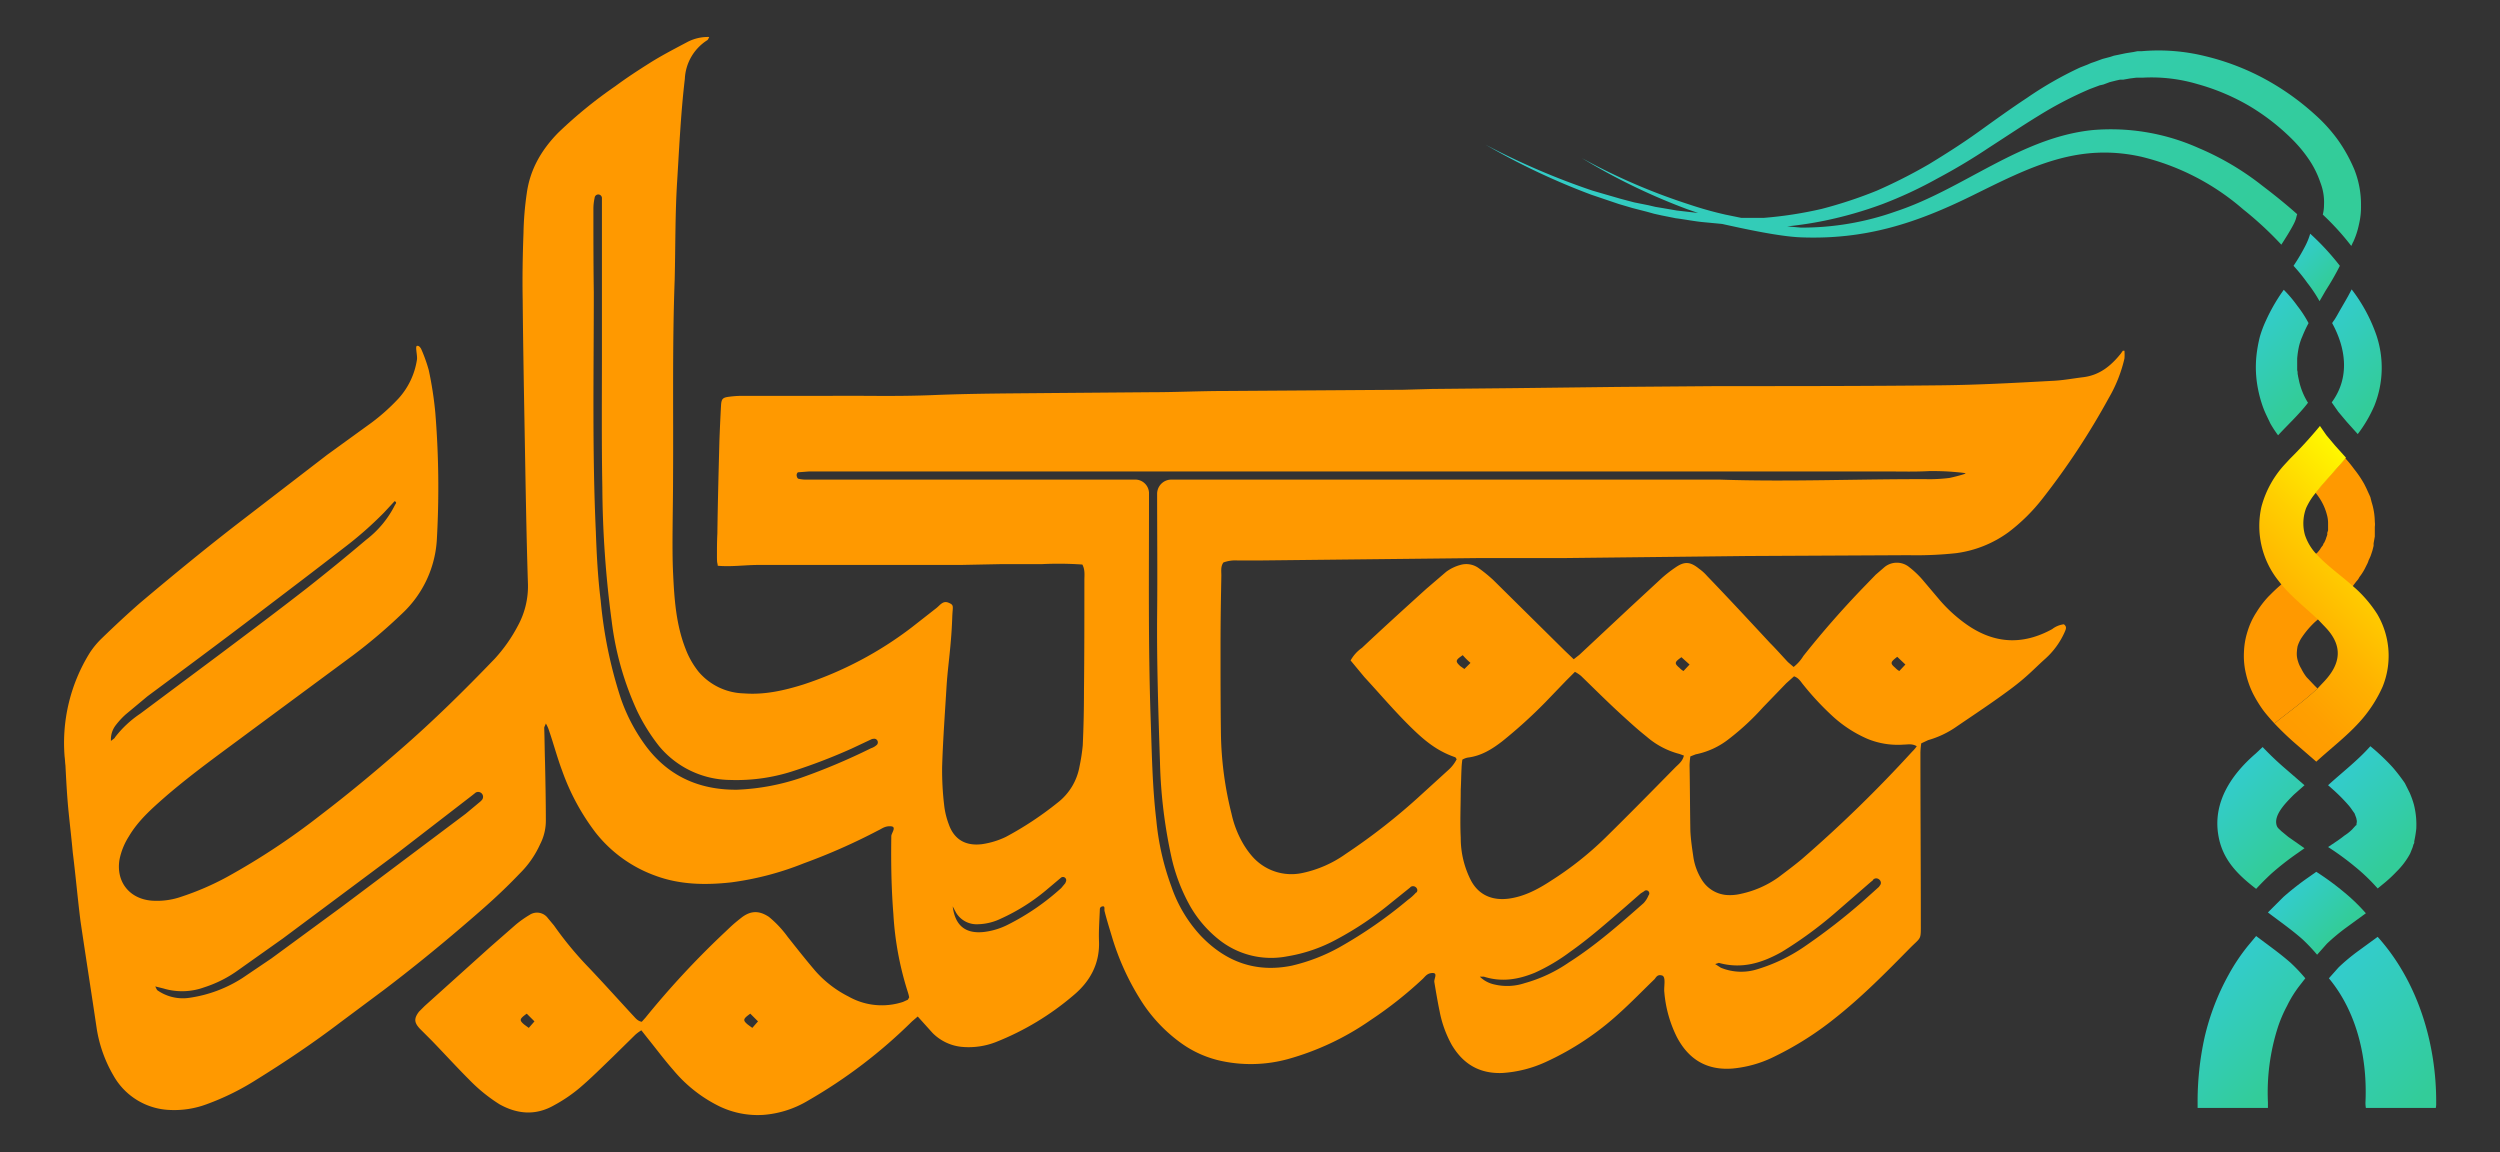 <svg xmlns="http://www.w3.org/2000/svg" xmlns:xlink="http://www.w3.org/1999/xlink" viewBox="0 0 615.1 283.5"><rect x="0" y="0" width="615.1" height="283.5" fill="#333333" stroke="none"/><defs><style>.b9f9311b-d5b2-46e2-925c-26ea2b35711a{fill:#f90;}.f27040b8-599a-47dd-b9f4-e5d7f9a77465{fill:url(#e793cc86-9892-4dd5-a1e2-05260f5df8b2);}.ed700e61-e956-4952-9dab-93e520369216{fill:url(#e159cab5-fdea-4655-8b50-e6cfa47b7bf5);}.acd5e5a0-3f43-40b6-9860-a786f65bc0e3{fill:url(#f608cc7e-e0f1-4853-9537-aaa40adf4bdc);}.bd6eda59-a813-4511-8665-8a77987c69c0{fill:url(#b786ce01-e7c2-4c3f-9e62-7f603864f8c1);}.b129bf87-ed5d-4fba-90fe-297119464242{fill:url(#a2900056-f4c8-4de4-953a-26a7606a107d);}.b813c5fd-9532-472f-86bc-1341a4ee3ebd{fill:url(#b7c1d253-ac80-4067-ab61-9dd3d79c0a69);}.ef3443b8-c016-48a0-a173-15b041a2146b{fill:url(#b49bd326-e995-455e-93f8-0a6b394b4ac2);}.a3b9bb25-6f6d-4668-9b84-ed8e58504bdd{fill:url(#ad682810-2f94-476f-aca9-183c96e84ab5);}.f5958dde-04c3-4a9f-88ec-3f22e577f057{fill:url(#af01ddbc-170c-46df-b471-88a7948c1e0e);}.e0e14b9a-3192-4721-881b-17484b2051ae{fill:url(#abda2a3d-8807-4d71-9b4d-71e8b729441b);}</style><linearGradient id="e793cc86-9892-4dd5-a1e2-05260f5df8b2" x1="593.28" y1="211.17" x2="574.01" y2="191.91" gradientUnits="userSpaceOnUse"><stop offset="0.1" stop-color="#3c9"></stop><stop offset="1" stop-color="#3cc"></stop></linearGradient><linearGradient id="e159cab5-fdea-4655-8b50-e6cfa47b7bf5" x1="569.78" y1="97.76" x2="552.58" y2="80.57" xlink:href="#e793cc86-9892-4dd5-a1e2-05260f5df8b2"></linearGradient><linearGradient id="f608cc7e-e0f1-4853-9537-aaa40adf4bdc" x1="565.26" y1="210.45" x2="547.5" y2="192.69" xlink:href="#e793cc86-9892-4dd5-a1e2-05260f5df8b2"></linearGradient><linearGradient id="b786ce01-e7c2-4c3f-9e62-7f603864f8c1" x1="588.6" y1="98.26" x2="570.03" y2="79.7" xlink:href="#e793cc86-9892-4dd5-a1e2-05260f5df8b2"></linearGradient><linearGradient id="a2900056-f4c8-4de4-953a-26a7606a107d" x1="576.12" y1="230.62" x2="563.96" y2="218.46" xlink:href="#e793cc86-9892-4dd5-a1e2-05260f5df8b2"></linearGradient><linearGradient id="b7c1d253-ac80-4067-ab61-9dd3d79c0a69" x1="537.29" y1="101.73" x2="418.46" y2="-17.09" xlink:href="#e793cc86-9892-4dd5-a1e2-05260f5df8b2"></linearGradient><linearGradient id="b49bd326-e995-455e-93f8-0a6b394b4ac2" x1="574.29" y1="70.51" x2="564.81" y2="61.04" xlink:href="#e793cc86-9892-4dd5-a1e2-05260f5df8b2"></linearGradient><linearGradient id="ad682810-2f94-476f-aca9-183c96e84ab5" x1="563.98" y1="266.53" x2="541.43" y2="243.99" xlink:href="#e793cc86-9892-4dd5-a1e2-05260f5df8b2"></linearGradient><linearGradient id="af01ddbc-170c-46df-b471-88a7948c1e0e" x1="601.94" y1="269.93" x2="572.74" y2="240.72" xlink:href="#e793cc86-9892-4dd5-a1e2-05260f5df8b2"></linearGradient><linearGradient id="abda2a3d-8807-4d71-9b4d-71e8b729441b" x1="542.28" y1="174.59" x2="593.16" y2="123.71" gradientUnits="userSpaceOnUse"><stop offset="0.1" stop-color="#f90"></stop><stop offset="0.25" stop-color="#ff9f00"></stop><stop offset="0.45" stop-color="#ffb100"></stop><stop offset="0.69" stop-color="#ffcf00"></stop><stop offset="0.96" stop-color="#fff800"></stop><stop offset="1" stop-color="#ff0"></stop></linearGradient></defs><g id="ea558383-e9ee-40a4-acf3-3bdfef60c3a9" data-name="Layer 2"><path class="b9f9311b-d5b2-46e2-925c-26ea2b35711a" d="M522.7,86.3h-.4l-.5.7c-2.4,3-5.2,5.3-9.2,5.8-2.5.3-5.1.8-7.6.9-9.1.5-18.2,1-27.3,1.1-18.4.2-36.7.2-55.1.2l-24.7.2-25.3.3-20.3.2-7.1.2-43.9.3c-5.9,0-11.9.3-17.9.3l-24.4.2c-9.7.1-19.4.1-29.2.5s-17,.1-25.6.2H183.3a24.8,24.8,0,0,0-3.8.2c-1.7.2-2,.5-2.1,2.2s-.3,5.9-.4,8.8c-.2,7.6-.4,15.1-.5,22.7-.1,1.9-.1,3.7-.1,5.6s.1,1.3.2,2.3c3.4.3,6.7-.2,10-.2h49.7l10-.2h10a83.4,83.4,0,0,1,10,.1c.7,1.3.5,2.6.5,3.9,0,9.1,0,18.2-.1,27.3,0,4.5-.1,8.9-.3,13.3a46.7,46.7,0,0,1-.8,5.2,14.4,14.4,0,0,1-5.4,8.9,82.1,82.1,0,0,1-12.7,8.4,20.2,20.2,0,0,1-5.9,1.8c-4.1.5-6.9-1.2-8.2-5a19.2,19.2,0,0,1-1.1-4.6,74,74,0,0,1-.5-9.4c.2-6.7.7-13.3,1.1-20,.2-3.1.6-6.2.9-9.4s.4-5,.5-7.6.5-2.8-.9-3.4-2.1.6-3,1.3l-6,4.7a90,90,0,0,1-26.7,14.1c-4.8,1.5-9.6,2.6-14.7,2.2a15.1,15.1,0,0,1-11.1-5.3,20.8,20.8,0,0,1-3.2-5.6c-2.4-6.1-2.8-12.4-3.1-18.8s0-15.7,0-23.6c.1-16.1-.2-32.3.4-48.5.2-8.1.1-16.1.6-24.1s.9-16.9,1.9-25.3A11.9,11.9,0,0,1,174,9.9c.2-.1.3-.4.5-.8a10.9,10.9,0,0,0-5.5,1.3c-3.2,1.7-6.3,3.3-9.3,5.2s-5.6,3.6-8.3,5.6a110.6,110.6,0,0,0-14.1,11.5c-4.1,4.2-6.9,9-7.7,14.9a77.7,77.7,0,0,0-.8,9.7c-.2,5.4-.3,10.9-.2,16.4.1,11.1.3,22.2.5,33.3s.4,24.5.8,36.8a20.3,20.3,0,0,1-2.5,10.2,38.2,38.2,0,0,1-5.7,8.1c-7.5,7.8-15.2,15.4-23.4,22.5-6.3,5.5-12.8,10.9-19.5,16a172.6,172.6,0,0,1-23,15.2,67.7,67.7,0,0,1-11.1,4.8,18.2,18.2,0,0,1-7.3,1c-5.5-.4-8.9-4.6-8-10.1a16.7,16.7,0,0,1,2.3-5.7c2.3-3.9,5.6-6.8,8.9-9.7,6.7-5.8,13.9-10.9,21-16.2l25.3-18.7A131.6,131.6,0,0,0,99,150.9a27,27,0,0,0,8.5-18.5,227.7,227.7,0,0,0-.4-30.9,90,90,0,0,0-1.6-10.4,37.5,37.5,0,0,0-1.9-5.3c-.2-.3-.5-.8-1-.7s.1,2.2,0,3.3A18.3,18.3,0,0,1,98,98.1a49.4,49.4,0,0,1-7.7,6.7l-9.8,7.1-20.8,16c-8.6,6.6-17,13.5-25.3,20.5-3.2,2.8-6.3,5.7-9.3,8.6a20.5,20.5,0,0,0-3,3.6,42,42,0,0,0-6.2,25.6c.1.7.1,1.4.2,2.1.2,3.9.4,7.8.8,11.7s.7,6.4,1,9.7c.7,5.6,1.2,11.3,1.9,16.9,1.3,8.8,2.7,17.7,4,26.5a33,33,0,0,0,4.1,11.5,16.6,16.6,0,0,0,14,8.5,22.8,22.8,0,0,0,8.9-1.4,62.8,62.8,0,0,0,12.2-6c7.1-4.4,14.1-9.1,20.8-14.2l10.6-7.9c6.6-5,13-10.2,19.2-15.5s9.8-8.5,14.3-13.2a23.9,23.9,0,0,0,5-7.2,12.6,12.6,0,0,0,1.4-5.7c0-4.8-.1-9.6-.2-14.4-.1-2.9-.1-5.7-.2-8.5,0-.3.2-.5.4-1.1a8.3,8.3,0,0,1,.8,1.8c1.1,3.2,2,6.6,3.2,9.8a55.9,55.9,0,0,0,8.2,15.2,32.9,32.9,0,0,0,14.6,10.6c6.1,2.3,12.4,2.4,18.8,1.7a73.8,73.8,0,0,0,17.9-4.7,149.6,149.6,0,0,0,18.3-8.1c.9-.4,1.6-1.1,3.1-1s.1,1.7.1,2.4c-.1,6.4,0,12.8.5,19.1a77.5,77.5,0,0,0,3.5,19.1,11.3,11.3,0,0,1,.4,1.5c-.2.3-.3.6-.4.6l-1.1.5a16.6,16.6,0,0,1-13.4-1.3,27.3,27.3,0,0,1-8.1-6.2c-2.4-2.8-4.6-5.6-6.9-8.5a26.5,26.5,0,0,0-4.6-4.9c-2.4-1.6-4.5-1.6-6.8.2s-2.8,2.4-4.2,3.7a213.3,213.3,0,0,0-19.4,20.9l-.9,1c-1.1-.2-1.6-1-2.2-1.6-3.6-3.9-7.1-7.8-10.8-11.7a86.4,86.4,0,0,1-8.6-10.4l-1.5-1.8a3.3,3.3,0,0,0-4.5-.8,26.2,26.2,0,0,0-3.4,2.4l-6.4,5.6-16,14.4-1.4,1.4c-1.3,1.7-1.2,2.7.2,4.2l2.9,2.9c3.1,3.2,6.1,6.5,9.2,9.6a40,40,0,0,0,7.5,6.1c4.5,2.5,9,2.8,13.5.2a37,37,0,0,0,6.3-4.3c2.7-2.3,5.3-4.9,7.9-7.4l5.7-5.6a9.7,9.7,0,0,1,1.5-1.1l1.5,1.9c2.1,2.6,4.1,5.3,6.3,7.8a34.5,34.5,0,0,0,11.4,9,21.7,21.7,0,0,0,10.9,2.1,25,25,0,0,0,10.9-3.5,124.7,124.7,0,0,0,25.6-19.5l1.4-1.2,3.6,4a11.7,11.7,0,0,0,7.6,3.5,18.4,18.4,0,0,0,8-1.2,67.6,67.6,0,0,0,19.1-11.5c4.1-3.4,6.5-7.8,6.3-13.3-.1-2.6.1-5.1.2-7.7,0-.3,0-.8.7-.9s.3.8.5,1.3c.5,2,1.1,3.9,1.7,5.9a62.7,62.7,0,0,0,7.9,17,37.9,37.9,0,0,0,9,9.3,26.4,26.4,0,0,0,10.4,4.6,34.6,34.6,0,0,0,16-.5,66.9,66.9,0,0,0,20.4-9.6,98,98,0,0,0,12.9-10.2c.6-.6,1.1-1.4,2.4-1.4s.3,1.4.4,2.2c.4,2.4.8,4.8,1.3,7.2a27.6,27.6,0,0,0,3,8.3c2.8,4.7,6.8,7.1,12.4,6.9a30.1,30.1,0,0,0,10.7-2.7,69.6,69.6,0,0,0,18.1-12c3-2.7,5.8-5.6,8.7-8.4.4-.5.7-1.2,1.8-.9s.4,2.8.6,4.2a30.2,30.2,0,0,0,3.1,11c2.9,5.5,7.4,8.2,13.7,7.7a29,29,0,0,0,10.4-3,78.8,78.8,0,0,0,14.8-9.4c6.7-5.3,12.6-11.3,18.5-17.3,2.8-2.8,2.6-1.8,2.6-6.4,0-13.9-.1-27.7-.1-41.6a19.5,19.5,0,0,1,.2-2.3l1.7-.8a23.3,23.3,0,0,0,7.1-3.4c4.4-3,8.8-5.9,13.1-9.1s5.8-5,8.6-7.5a19.3,19.3,0,0,0,4.8-6.6c.3-.7.6-1.3-.2-1.9a5.8,5.8,0,0,0-2.9,1.2c-7.3,4-14.3,3.6-21.1-1.2a36.5,36.5,0,0,1-6.5-5.9l-4.4-5.2a22.7,22.7,0,0,0-3.2-3,4.8,4.8,0,0,0-6,0l-2.2,1.9-3.1,3.2q-7.8,8.1-14.7,16.8a10.1,10.1,0,0,1-2.4,2.7l-1.4-1.2c-1.5-1.6-2.9-3.2-4.4-4.7-5.2-5.6-10.3-11.1-15.5-16.5a11.2,11.2,0,0,0-2-1.8c-2.1-1.7-3.5-1.8-5.6-.4a32.4,32.4,0,0,0-3.5,2.7l-8,7.4-12.3,11.5-1.4,1.1-2.2-2.1-17.6-17.4a37.2,37.2,0,0,0-3.7-3,5.2,5.2,0,0,0-4.4-.7,10.4,10.4,0,0,0-3.5,1.7l-4.9,4.2c-5.3,4.8-10.6,9.6-15.8,14.5a9.3,9.3,0,0,0-2.8,3.1l3.4,4.1c3.6,3.9,7,7.9,10.8,11.7s6.9,6.4,11.5,8c.1,0,.2.2.4.5a9,9,0,0,1-2.1,2.7l-6.7,6.1a151.3,151.3,0,0,1-18.5,14.5,28.5,28.5,0,0,1-10.7,4.7,12.8,12.8,0,0,1-12.3-4.1,20.8,20.8,0,0,1-2.4-3.4,25.4,25.4,0,0,1-2.7-7.1,85.5,85.5,0,0,1-2.6-19.5c-.1-7.2-.1-14.3-.1-21.5s.1-11.8.2-17.6c0-1.1-.2-2.2.5-3.2a8.3,8.3,0,0,1,3.5-.5h5.3l54.7-.6h20.9l44.5-.5,39.7-.2a91.6,91.6,0,0,0,11.7-.5,28.1,28.1,0,0,0,12.8-5.1,45.1,45.1,0,0,0,8.5-8.4A180,180,0,0,0,518.8,98a34.6,34.6,0,0,0,3.9-9.8A12.1,12.1,0,0,0,522.7,86.3Zm-495.4,96a5.7,5.7,0,0,1,1.2-3.9,19.5,19.5,0,0,1,2.4-2.6l5.4-4.5c8.9-6.6,17.8-13.2,26.6-19.9s14.5-11,21.7-16.6a90.6,90.6,0,0,0,9.9-8.7l2.6-2.8c.6.3.3.6.1.9a24.7,24.7,0,0,1-7.1,8.6q-7.2,6.1-14.7,12c-7.2,5.6-14.4,11-21.6,16.4L34.5,175.6a26.3,26.3,0,0,0-6.2,5.8C28.2,181.7,27.9,181.8,27.3,182.3Zm91.2,14.6-.3.3-3.6,3L84.1,223.1,66.8,235.8l-7.1,4.8a32.6,32.6,0,0,1-13.1,4.9,10.9,10.9,0,0,1-7.8-1.8c-.2-.1-.3-.4-.6-1l2,.5a15.9,15.9,0,0,0,10.1-.3,29.5,29.5,0,0,0,8.3-4.2l11-7.8,28.3-21.1,18.4-14.2.5-.4A1.2,1.2,0,0,1,118.5,196.9Zm97.3-13.7h0a3.8,3.8,0,0,1-1.5.9,154.5,154.5,0,0,1-17.3,7.3,55.8,55.8,0,0,1-15.6,2.9c-9.3.1-17-3.3-22.6-10.9a43.5,43.5,0,0,1-6.1-11.7,109.1,109.1,0,0,1-4.9-23.9c-.7-5.6-1-11.3-1.2-17-.9-19.6-.5-39.2-.5-58.8-.1-6.9-.1-13.8-.1-20.6a12.4,12.4,0,0,1,.3-2.7h0a.9.9,0,0,1,1.8.1V86.7c0,11-.1,22.1.1,33.2a258.6,258.6,0,0,0,2.3,32.9,74.3,74.3,0,0,0,6.3,22.2,46.5,46.5,0,0,0,5.3,8.5,23,23,0,0,0,17.5,8.4,45.1,45.1,0,0,0,15.9-2.3,139.5,139.5,0,0,0,14-5.4l5.1-2.4h.2A.9.9,0,0,1,215.8,183.2Zm-85.7,69.7-1.1-.8c-1.3-1.1-1.2-1.4.6-2.7l1.9,1.9Zm55,0-1.1-.8c-1.3-1.1-1.2-1.4.6-2.7l1.9,1.9Zm77.2-36.1-.2.5-1,1.2a58.7,58.7,0,0,1-13.1,9,17.6,17.6,0,0,1-5.9,1.8c-4.5.5-7.1-1.5-7.7-6.3l.8,1.5a5.9,5.9,0,0,0,5.4,2.9,13.7,13.7,0,0,0,5.7-1.4,48.4,48.4,0,0,0,11-6.9l3.8-3.2h0A.8.8,0,0,1,262.3,216.8Zm143.3,3.5h0a6.2,6.2,0,0,1-1.2,1.9c-5.9,5.2-11.8,10.4-18.4,14.6a36.2,36.2,0,0,1-10.9,5.1,13.6,13.6,0,0,1-7.5.3,7.2,7.2,0,0,1-3.5-1.9h1c4.4,1.4,8.5.7,12.6-1a46.4,46.4,0,0,0,8.6-5.1c4.7-3.3,9.1-7.2,13.4-10.9l4-3.5.8-.5A.7.7,0,0,1,405.6,220.3Zm56.9-2.4-.2.3-3.9,3.5a149.7,149.7,0,0,1-14,10.9,41.8,41.8,0,0,1-11.8,5.8,13.2,13.2,0,0,1-9.2-.3l-1.4-.9.9-.3c5.7,1.6,10.7,0,15.5-2.7a98.9,98.9,0,0,0,12.9-9.4l9.1-7.9a1.2,1.2,0,0,0,.5-.5C461.9,215.5,463.4,216.9,462.5,217.9Zm4.3-56.3,2,1.9-1.5,1.6a4.4,4.4,0,0,1-1-.8C465,163.2,465.1,162.9,466.8,161.6Zm-50.9,24.5,1.3-.5a19.3,19.3,0,0,0,8.2-3.8,62.1,62.1,0,0,0,8.4-7.8l5.7-5.9,1.9-1.7c1.2.4,1.7,1.4,2.3,2.1a69.2,69.2,0,0,0,7.4,7.9,30.9,30.9,0,0,0,8.4,5.4,19.6,19.6,0,0,0,8.9,1.4c1,0,2-.3,3.2.4a8.1,8.1,0,0,1-1.1,1.3,324.2,324.2,0,0,1-27.2,26.5c-1.8,1.5-3.8,3-5.8,4.5a24.8,24.8,0,0,1-9.1,4,11.6,11.6,0,0,1-3.7.3,7.9,7.9,0,0,1-5.9-3.6,14.5,14.5,0,0,1-2.2-6c-.3-2-.6-4.1-.7-6.1-.1-5.4-.1-10.8-.2-16.2A18,18,0,0,1,415.9,186.1Zm-2.2-24.4,2,1.8-1.5,1.6a4.4,4.4,0,0,1-1-.8C411.9,163.2,412,162.9,413.7,161.7Zm-44.1,20.7a120.8,120.8,0,0,0,10.6-9.6l5.1-5.3,2.2-2.2a9.7,9.7,0,0,1,1.5,1c3.3,3.2,6.6,6.5,10,9.6s4.1,3.7,6.2,5.4a19.9,19.9,0,0,0,8,4.2l1.1.4c-.3,1.4-1.3,2.1-2.1,2.9-5.7,5.8-11.4,11.6-17.2,17.3a81.2,81.2,0,0,1-13.4,10.6c-3.2,2.1-6.6,3.9-10.4,4.4s-7.3-.7-9.3-4.5a22.9,22.9,0,0,1-2.5-10.5c-.2-3.9,0-7.9,0-11.8.1-1.7.1-3.5.2-5.3a18.3,18.3,0,0,1,.2-2.1,4.3,4.3,0,0,1,1.3-.5C364.4,186,367,184.4,369.6,182.4Zm-9.7-21.2a16.9,16.9,0,0,0,1.9,1.9l-1.5,1.5-1-.7C358,162.7,358.1,162.4,359.9,161.2Zm119.7-43.6a41,41,0,0,1-4.4.3c-17.4-.1-34.7.7-52.1.1H288.2a3.5,3.5,0,0,0-3.5,3.5h0c0,9.9.1,19.9,0,29.8-.1,12,.3,24.1.7,36.2a122.6,122.6,0,0,0,2.8,23.3,44.4,44.4,0,0,0,4.6,12.1,28.8,28.8,0,0,0,7,8.2,20.6,20.6,0,0,0,16.9,4.2,38.4,38.4,0,0,0,12.2-4.2,80.5,80.5,0,0,0,13.4-9l4.6-3.7.2-.2c1-.6,2.1.6,1.4,1.4h-.1a11.6,11.6,0,0,1-2,1.8,110.5,110.5,0,0,1-16.9,11.7,45,45,0,0,1-11.7,4.5c-8.9,1.8-16.3-1-22.4-7.4a33.9,33.9,0,0,1-7.2-12.1,64.3,64.3,0,0,1-3.7-16.3c-1-8.4-1.1-16.8-1.4-25.2-.6-17.7-.4-35.4-.4-53v-2.4a3.4,3.4,0,0,0-3.2-3.2H198.8a8.6,8.6,0,0,1-2.3-.2c-.3,0-.5-.6-.5-.9s.2-.7.4-.7l2.6-.2H464.5c3.4,0,6.8.1,10.3-.1,1.4,0,3.4,0,5.8.2s3,.3,3,.4S481.1,117.3,479.6,117.6Z"></path><path class="f27040b8-599a-47dd-b9f4-e5d7f9a77465" d="M572.8,193.2l.8.7a43.4,43.4,0,0,1,4.3,4.3c.6.7,1,1.4,1.4,1.9l.3.8a2.5,2.5,0,0,1,.2.7,1.7,1.7,0,0,1,0,1,.7.7,0,0,1-.1.5h-.1l-.9,1a11.4,11.4,0,0,1-1.9,1.5c-1.1.9-2.5,1.8-4,2.8a67.9,67.9,0,0,1,6.7,4.9,45.9,45.9,0,0,1,5.5,5.3l1.1-.9a32.9,32.9,0,0,0,3.5-3.2A18.5,18.5,0,0,0,593,210l.6-1.5.2-.7.2-.4V207a28.7,28.7,0,0,0,.5-3.1,20.1,20.1,0,0,0-.6-6,23.1,23.1,0,0,0-1-2.8l-1.2-2.4a44.1,44.1,0,0,0-3-3.9,52.6,52.6,0,0,0-5.5-5.2C580.1,187.1,576.3,190,572.8,193.2Z"></path><path class="ed700e61-e956-4952-9dab-93e520369216" d="M567.9,99h-.1a17.2,17.2,0,0,1-2.1-5.1l-.3-1.4c0-.2-.1-.4-.1-.7a1.7,1.7,0,0,0-.1-.7V88.2a23.6,23.6,0,0,1,.4-2.8,14.3,14.3,0,0,1,.9-2.7,30,30,0,0,1,1.5-3.2,28.7,28.7,0,0,0-2.8-4.3,30.9,30.9,0,0,0-3.3-3.9l-.5.7a44.6,44.6,0,0,0-3.9,6.9,27.4,27.4,0,0,0-1.5,4,33.9,33.9,0,0,0-.8,4.4,27.5,27.5,0,0,0,.4,8.6,30.3,30.3,0,0,0,1.2,4.3c.5,1.4,1.2,2.7,1.8,4a29,29,0,0,0,1.9,2.9c2.4-2.6,5.2-5.2,7.2-7.8Z"></path><path class="acd5e5a0-3f43-40b6-9860-a786f65bc0e3" d="M558.9,214.9a69.8,69.8,0,0,1,6.4-5l1.7-1.2-4-2.8-1.7-1.4c-.7-.7-1-.8-1.2-1.6-.6-2.5,2.3-5.4,4.3-7.4l2.6-2.3-4.5-3.9a73.4,73.4,0,0,1-5.8-5.5l-1.7,1.6c-5.8,5-10.6,11.8-9.2,20.1,1,6.1,4.9,9.8,9.3,13.2C556.3,217.4,557.6,216.1,558.9,214.9Z"></path><path class="bd6eda59-a813-4511-8665-8a77987c69c0" d="M573.8,79.5c3.4,6.2,4.4,13.4-.1,19.5l1.6,2.3,2.1,2.5,2.7,3a32.9,32.9,0,0,0,4.1-7,25.1,25.1,0,0,0,.5-17.3,39.8,39.8,0,0,0-6.1-11.3c-1.1,2.2-2.3,4.1-3.3,5.9S574.3,78.7,573.8,79.5Z"></path><path class="b129bf87-ed5d-4fba-90fe-297119464242" d="M577.3,228.2l4.8-3.5a45.9,45.9,0,0,0-5.5-5.3,67.9,67.9,0,0,0-6.7-4.9l-1.7,1.2a69.8,69.8,0,0,0-6.4,5l-3.8,3.8c2.9,2.2,5.9,4.3,8.5,6.6a42.7,42.7,0,0,1,3.6,3.8l2.4-2.7A48.4,48.4,0,0,1,577.3,228.2Z"></path><path class="b813c5fd-9532-472f-86bc-1341a4ee3ebd" d="M579.3,41.8a37.9,37.9,0,0,0-4.1-7.4,38.6,38.6,0,0,0-5.4-6A63.4,63.4,0,0,0,557,19.3a60.3,60.3,0,0,0-14.5-5.5,47.8,47.8,0,0,0-15.6-1.2h-1l-1,.2-1.9.3-1.9.4-1,.2-.9.3-1.9.5-1.9.7-.9.3-.9.4-1.8.7a88.9,88.9,0,0,0-13.1,7.5c-4.1,2.7-8.1,5.6-12,8.4s-8,5.4-12.1,7.9a128.2,128.2,0,0,1-12.8,6.5,108.3,108.3,0,0,1-13.6,4.5A97.5,97.5,0,0,1,434,53.6h-5.6l-3.9-.8a90.2,90.2,0,0,1-8.9-2.5,150.3,150.3,0,0,1-26.4-11.4,152.2,152.2,0,0,0,26,12.6l2.6.9-5.2-.6-3.5-.6-1.8-.3-1.7-.4-3.5-.7-3.4-.9-6.9-2a179.6,179.6,0,0,1-26.3-11.3,171.8,171.8,0,0,0,26,12.3l6.8,2.3,3.4,1,3.5.9,1.8.5,1.8.4,3.5.7c2.4.3,4.8.8,7.2,1l4.2.4c5.4,1.2,14.1,3.1,19.4,3.3,15.8.6,28.2-3.4,42.2-10.3s25.8-13.1,41.7-9.5a59.5,59.5,0,0,1,24.9,12.9,85.7,85.7,0,0,1,9.4,8.7c1.1-1.7,2.1-3.3,2.9-4.8s.7-1.8,1-2.7c-2.8-2.5-5.8-4.9-8.7-7.1a68.1,68.1,0,0,0-15.6-9.2,52.9,52.9,0,0,0-26-4.4c-17.8,1.8-31.8,14.5-48.4,20a68.9,68.9,0,0,1-23.4,4l-3.4-.3a92.7,92.7,0,0,0,9.2-1.4,97.8,97.8,0,0,0,14.3-4.1,103.9,103.9,0,0,0,13.5-6.3,146.9,146.9,0,0,0,12.7-7.6c4.2-2.7,8.2-5.4,12.3-7.9a92.9,92.9,0,0,1,12.5-6.5l1.6-.6.8-.3.9-.2,1.6-.6,1.6-.4.9-.2h.8l1.7-.3,1.6-.2h1.7a39.8,39.8,0,0,1,13.3,1.6,53.5,53.5,0,0,1,12.6,5.3A54.2,54.2,0,0,1,564,34.3a33.5,33.5,0,0,1,4.2,5.1,23.4,23.4,0,0,1,2.7,5.5,13.3,13.3,0,0,1,.9,5.5,9.9,9.9,0,0,1-.3,2.4,64,64,0,0,1,7,7.7c.2-.3.3-.7.5-1a19.7,19.7,0,0,0,1.4-4.3,18,18,0,0,0,.5-4.6A23.3,23.3,0,0,0,579.3,41.8Z"></path><path class="b9f9311b-d5b2-46e2-925c-26ea2b35711a" d="M561.3,143.8h0c-1.1.9-2.1,1.9-3.2,3a23.7,23.7,0,0,0-2.9,3.8,18.4,18.4,0,0,0-2.2,4.7,18.9,18.9,0,0,0-.9,5.2,18.7,18.7,0,0,0,.5,5.3,22.6,22.6,0,0,0,1.7,4.8,31.8,31.8,0,0,0,2.5,4.1c.9,1.2,1.9,2.3,2.8,3.3h0c3.6-2.9,7.3-5.5,10.6-8.6l-.8-.8-1.9-2a12,12,0,0,1-1.3-2.1,7.1,7.1,0,0,1-.8-1.8,5.8,5.8,0,0,1-.3-1.9,11,11,0,0,1,.2-1.8,9.1,9.1,0,0,1,.8-1.8,22.1,22.1,0,0,1,3.4-4.1l.8-.7,1.7-1.5,2.8-2.5,2.9-2.9,1.2-1.3.2-.3.7-.9a3.6,3.6,0,0,0,.7-1,13.7,13.7,0,0,0,1.3-2l.5-1a6.1,6.1,0,0,0,.5-1.2,11.7,11.7,0,0,0,.5-1.1l.4-1.2.3-1.2v-.6h0l.3-1.7v-2.4a4.8,4.8,0,0,0,0-1.2,16.7,16.7,0,0,0-.8-4.9l-.3-1.2-.5-1.1-.5-1.1-.5-1a26.5,26.5,0,0,0-2.5-3.7,32,32,0,0,0-2.2-2.7c-1,1.3-2.1,2.5-3.1,3.6s-2.9,3.2-4.2,4.9l.6.8a13.7,13.7,0,0,1,2.2,4.6,7.6,7.6,0,0,1,.3,2.1v1.8l-.2.6v.5c-.1.2-.1.4-.2.5a4.9,4.9,0,0,1-.4,1.1,1.3,1.3,0,0,1-.3.5l-.2.5a6.1,6.1,0,0,0-.7,1l-.4.5c-.2.2-.3.4-.5.5h-.1l-.8,1-2.3,2.1-2.7,2.2c-.8.7-1.8,1.4-2.7,2.3"></path><path class="ef3443b8-c016-48a0-a173-15b041a2146b" d="M570.7,74.1l1.5-2.6a66.2,66.2,0,0,0,3.5-6.1,61,61,0,0,0-7.3-7.9,16.2,16.2,0,0,1-1.1,2.8,47.9,47.9,0,0,1-3,5.1,44.6,44.6,0,0,1,3.4,4.2A35.2,35.2,0,0,1,570.7,74.1Z"></path><path class="a3b9bb25-6f6d-4668-9b84-ed8e58504bdd" d="M540.7,272.6H558v-1.4a52.6,52.6,0,0,1,2.4-18.3,32.5,32.5,0,0,1,2.3-5.4,28,28,0,0,1,3.1-5l1.4-1.8a42.7,42.7,0,0,0-3.6-3.8c-2.6-2.3-5.6-4.4-8.5-6.6l-2,2.4a47.6,47.6,0,0,0-4.7,7,59.3,59.3,0,0,0-6,15.6,73.4,73.4,0,0,0-1.7,16.1h0Z"></path><path class="f5958dde-04c3-4a9f-88ec-3f22e577f057" d="M582,271.2a7.1,7.1,0,0,0,.1,1.4h17.2a4.5,4.5,0,0,0,.1-1.1c.1-14.7-4.5-30-14.4-41l-4.8,3.5a48.4,48.4,0,0,0-4.8,4l-2.4,2.7C579.9,249,582.5,260.3,582,271.2Z"></path><path class="e0e14b9a-3192-4721-881b-17484b2051ae" d="M584.9,151.1a31.1,31.1,0,0,0-5.2-6.2l-.8-.7c-2.9-2.6-6.5-5.1-9.1-8a12.7,12.7,0,0,1-2.7-4.6,10.7,10.7,0,0,1,.3-6.6,16.2,16.2,0,0,1,2.5-3.9c1.3-1.7,2.8-3.3,4.2-4.9s2.1-2.3,3.1-3.6l-2.7-3-2.1-2.5-1.6-2.3h0a108.7,108.7,0,0,1-7.4,8.1h0l-1.2,1.3a24.7,24.7,0,0,0-5.8,10.5,21.6,21.6,0,0,0,4.2,18.2l.7.9c2.7,3.2,6,5.8,9,8.6l2,2.1c4.1,4.4,3.7,8.7-.4,13.1l-1.7,1.8c-3.3,3.1-7,5.7-10.6,8.6a73.4,73.4,0,0,0,5.8,5.5l4.5,3.9c3.5-3.2,7.3-6.1,10.5-9.6h0a32.8,32.8,0,0,0,5.8-8.8A20.2,20.2,0,0,0,584.9,151.1Z"></path></g></svg>